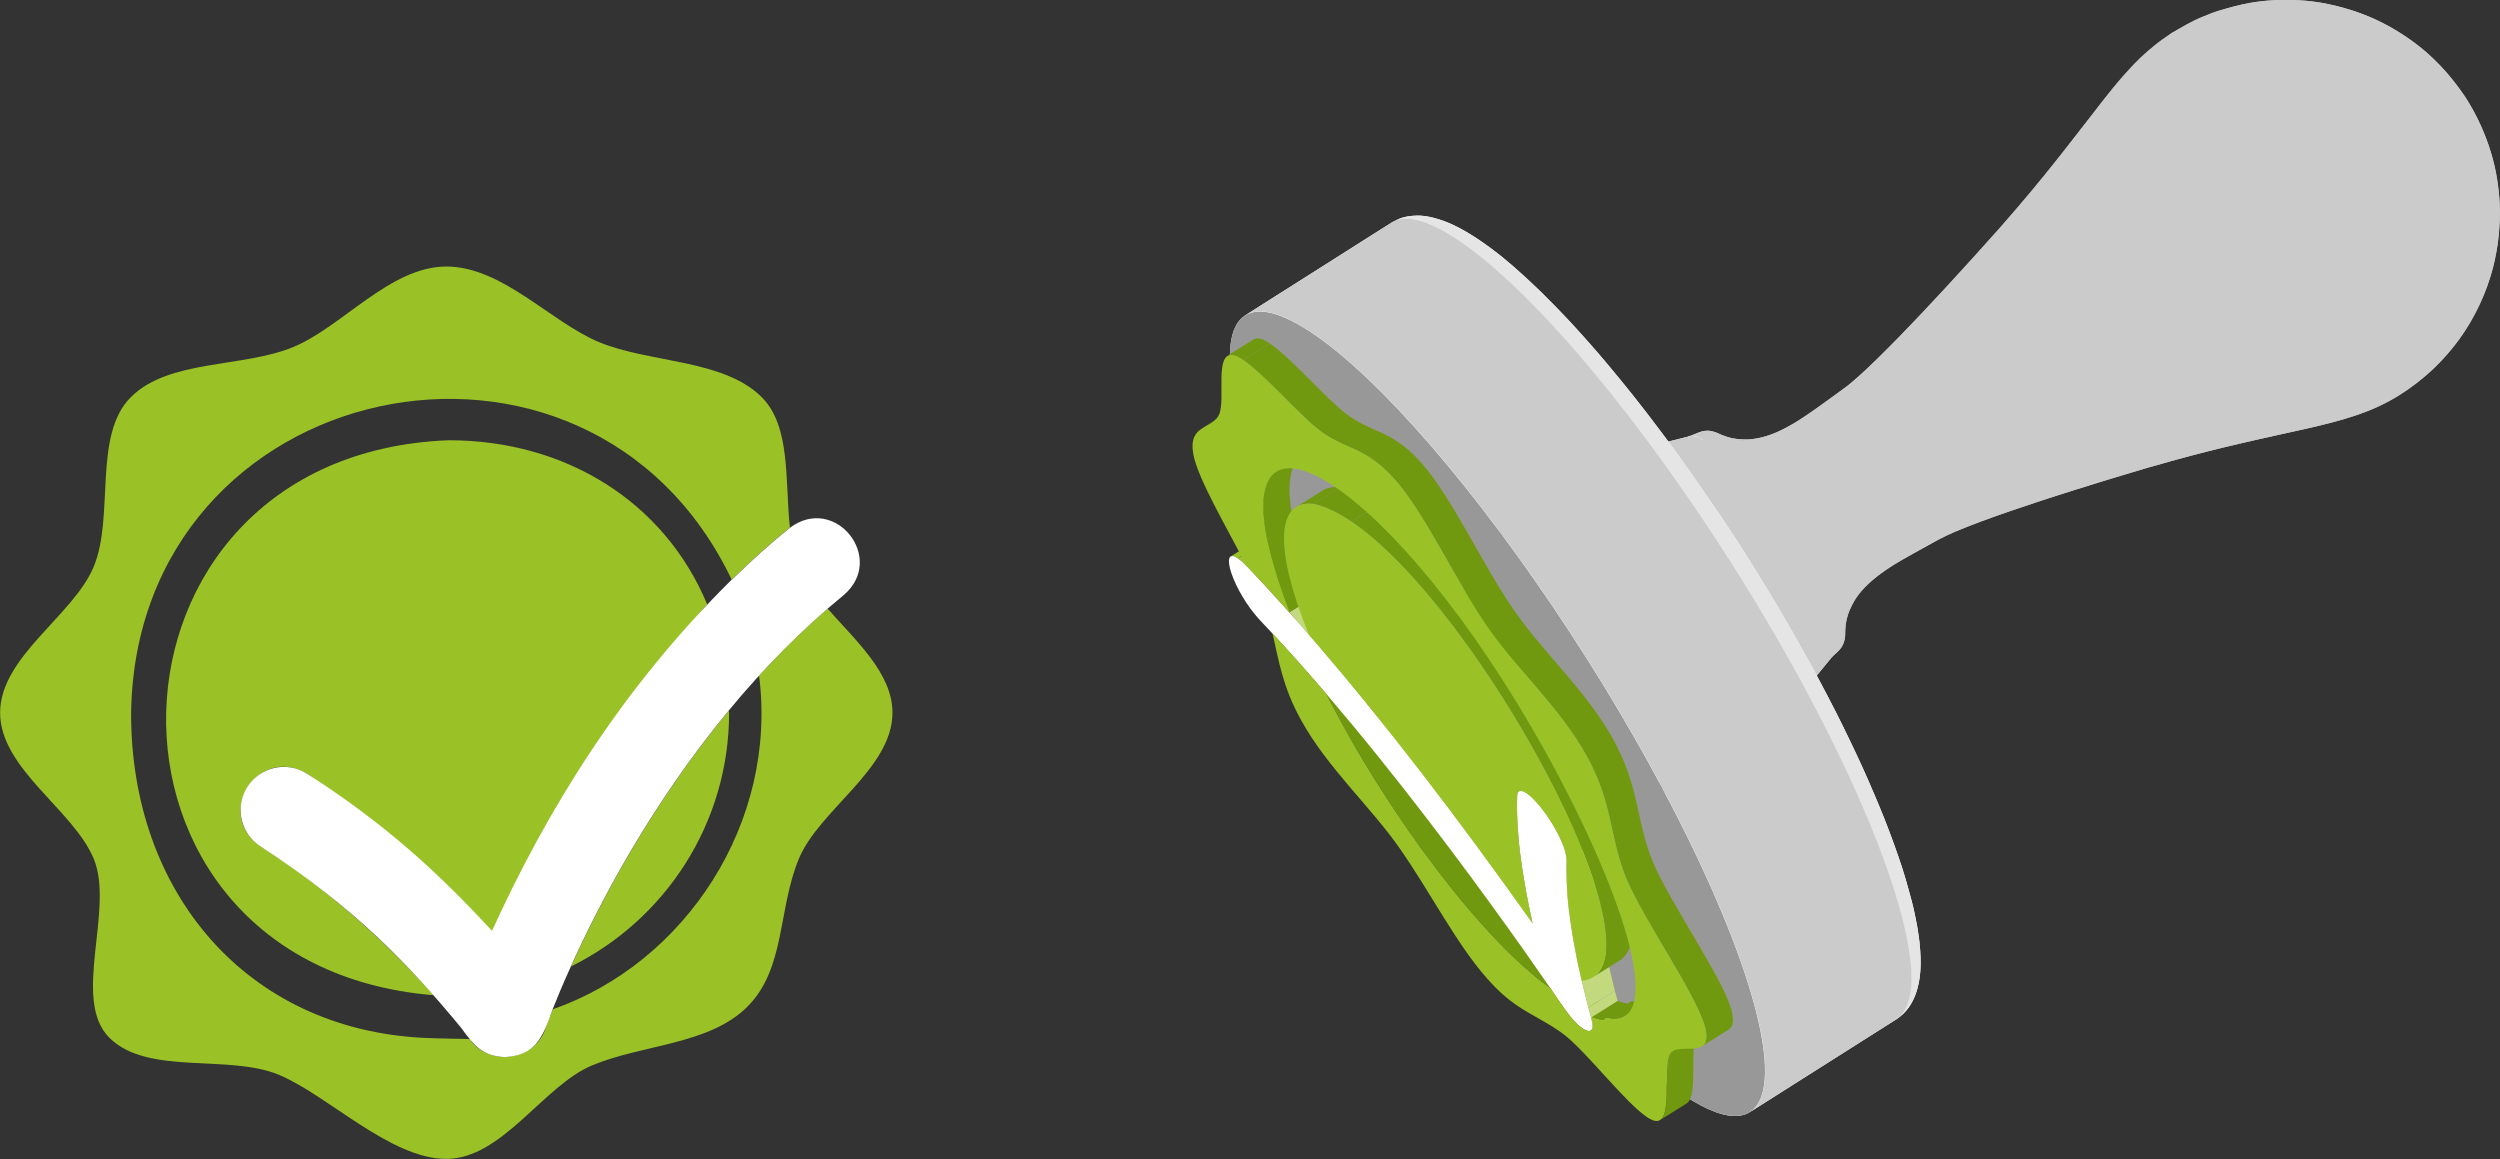 <?xml version="1.0" encoding="UTF-8"?><svg id="Ebene_2" xmlns="http://www.w3.org/2000/svg" viewBox="0 0 231.86 107.5"><rect x="0" y="0" width="231.86" height="107.5" fill="#333333" stroke="none"/><defs><style>.cls-1{fill:#e6e5e5;}.cls-2{fill:#fff;}.cls-3{fill:#989898;}.cls-4{fill:#c2da7d;}.cls-5{fill:#cccbcb;}.cls-6{fill:#104d64;}.cls-7{fill:#719910;}.cls-8{fill:#9ac227;}.cls-9{fill:#9ac126;}.cls-10{isolation:isolate;}</style></defs><g id="Ebene_1-2"><path class="cls-8" d="m76.75,56.45c-2.28,1.97-4.39,4.06-6.35,6.21,1.74,13.6-6.79,26.63-19.14,30.95-.42,1.06-.63,1.68-.65,1.72-.92,3.01-5.27,3.67-7.04,1.04-.01-.02-2.68-.04-4.18-.11-16.57-.77-27.28-13.56-27.23-30.15.46-31.38,42.35-40.27,55.7-12.35,1.71-1.66,3.49-3.3,5.4-4.83-.47-4.32.1-9.38-2.61-12.09-3.54-3.54-10.38-3.16-15.07-5.1-4.53-1.88-8.99-7.02-14.19-7.02s-9.66,5.59-14.18,7.46c-4.69,1.95-11.55,1.12-15.08,4.66-3.54,3.54-1.49,11.03-3.44,15.72-1.88,4.53-8.68,8.34-8.68,13.54s6.81,9.02,8.68,13.54c1.95,4.69-2.09,13.07,1.45,16.6,3.54,3.54,11.03,1.49,15.72,3.44,4.53,1.88,10.33,7.8,15.53,7.8s9.02-6.81,13.54-8.68c4.69-1.95,10.86-1.9,14.39-5.44,3.54-3.54,2.82-9.03,4.77-13.72,1.88-4.53,8.68-8.34,8.68-13.54,0-3.66-3.37-6.64-6.02-9.66Z"/><path class="cls-8" d="m67.61,66.11c0-.08,0-.15,0-.23-7.28,8.81-12.07,18.03-14.65,23.75,8.68-4.28,14.66-13.22,14.66-23.53Z"/><path class="cls-8" d="m41.61,40.83c-34.1,1.32-35.29,48.7-1.39,51.47-3.3-3.71-8.88-9.29-16.03-13.79-4.39-2.95-.3-9.45,4.26-6.77,5.5,3.46,17.2,20.56,17.2,20.56,0,0,12.95-28.89,19.94-36.24-3.95-9.49-13.09-15.23-23.99-15.23Z"/><path class="cls-2" d="m67.86,53.76c-10.23,10.11-17.11,21.36-22.23,32.57-4.98-5.39-9.92-9.94-17.18-14.59-1.87-1.18-4.34-.61-5.52,1.26-1.18,1.87-.61,4.34,1.26,5.52,8.83,5.74,13.81,11.04,18.56,16.78,1.28,1.77,2.04,2.64,4.07,2.74,2.79-.16,3.5-1.72,4.43-4.43.38-.97.95-2.33,1.69-3.97,2.58-5.73,7.37-14.95,14.65-23.75,3.2-3.87,6.73-7.48,10.67-10.71,3.96-3.39-.81-9.38-5-6.23-1.91,1.53-3.7,3.17-5.4,4.83Z"/><g class="cls-10"><path class="cls-5" d="m228.49,8.78c.21.31.77,1.16,1.3,2.25.83,1.68,1.23,3.07,1.46,3.97.74,2.9.59,5.37.58,5.47-.13,1.99-.14,2.07-.5,3.81-.18.88-.55,2.02-.89,2.85-.98,2.45-2.18,4.16-3.02,5.17-.41.5-1.1,1.33-2.23,2.33-.72.64-1.78,1.39-2.58,1.94-.08.05-.17.09-.26.12-2.09.61-7.45-4.56-12.84-12.6,9.02-5.72,17.44-12.26,18.82-14.61-1.38,2.35-9.8,8.89-18.82,14.61-6.06-9.04-9.86-18.27-8.48-20.63.04-.07.09-.14.14-.2.07-.07.14-.14.22-.19.82-.48,1.91-1.14,2.79-1.48.44-.17,1.02-.43,1.48-.57.89-.26,2.1-.59,3.02-.76,1.76-.33,4.64-.43,7.12.09,1.99.42,4.41,1.11,7.33,3.05,1.41.94,3.49,2.63,5.34,5.37Z"/><path class="cls-5" d="m199.15,43.39c-1.37.4-4.9-3-8.44-8.28,10.7-6.27,13.94-7.92,18.83-11.02,5.39,8.04,10.75,13.21,12.84,12.6-4.88,3.1-10.06,2.85-23.23,6.7Z"/><path class="cls-5" d="m199.15,43.39c13.17-3.85,18.35-3.6,23.23-6.7.09-.03.18-.07.26-.12-1.85,1.17-3.7,1.84-4.93,2.2-1.79.52-2.53.7-6.09,1.49-5.65,1.25-8.07,1.87-12.47,3.13Z"/><path class="cls-5" d="m201.41,3.08c-.08.05-.15.11-.22.19-4.88,3.1-6.87,7.88-15.97,18.15,3.68-4.15,6.16-7.36,8.15-9.94,2.19-2.84,3.14-4.05,4.58-5.56.76-.79,1.33-1.26,1.98-1.8.37-.3.6-.46,1.47-1.04Z"/><path class="cls-5" d="m201.19,3.26c-.05.06-.1.12-.14.2-1.38,2.35,2.42,11.59,8.48,20.63-4.88,3.1-8.12,4.75-18.83,11.02-3.98-5.94-6.48-12.01-5.57-13.56.03-.05.06-.09.09-.13,9.1-10.27,11.09-15.06,15.97-18.15Z"/><path class="cls-5" d="m222.64,36.58c-.91.54-1.77,1.06-3.2,1.6-1.67.64-3.21,1.02-4.52,1.34-.82.2-1.79.41-3.3.74-1.49.33-3.52.78-5.46,1.25-1.7.42-4.03,1.01-7.01,1.88.05-.01.09-.03.14-.06.01,0,.02-.01.03-.02,13.22-3.87,18.44-3.64,23.32-6.74Z"/><path class="cls-5" d="m185.22,21.42c3.01-3.44,4.61-5.36,8.15-9.94,1.19-1.54,2.54-3.29,3.33-4.19,1.04-1.18,2.47-2.79,4.7-4.21-4.88,3.1-6.9,7.91-16.05,18.22-.01,0-.02.01-.03.02-.04.03-.08.06-.11.1Z"/><path class="cls-5" d="m179.79,50.04c-.87.25-3.11-1.9-5.36-5.26,3.18-1.99,13.31-7.94,16.28-9.67,3.54,5.28,7.07,8.69,8.44,8.28-3.65,1.07-16.03,4.8-19.36,6.65Z"/><path class="cls-5" d="m185.22,21.42s-.07.08-.09.13c-.9,1.55,1.59,7.62,5.57,13.56-2.97,1.74-13.09,7.69-16.28,9.67-2.53-3.77-4.11-7.62-3.54-8.61.02-.03.04-.06.06-.08,3.09-2.22,11.75-11.83,14.27-14.67Z"/><path class="cls-5" d="m179.87,50s-.06.03-.09.04c3.33-1.84,15.71-5.58,19.36-6.65-1.11.32-3.04.91-4.09,1.23-1.95.6-3.81,1.19-5.7,1.8-4.73,1.54-7.92,2.74-9.49,3.58Z"/><path class="cls-5" d="m199.15,43.39c-5.7,1.68-9.75,3.02-9.78,3.03-.78.27-1.57.51-2.35.78-1.29.44-2.22.77-3.27,1.16-2.26.84-3.35,1.36-3.86,1.64,3.33-1.84,15.75-5.59,19.41-6.67-.04.02-.09.04-.14.06Z"/><path class="cls-5" d="m185.22,21.42c-2.52,2.84-11.19,12.45-14.27,14.67.02-.02.05-.05.07-.06,3.2-2.31,12.39-12.58,14.2-14.61Z"/><path class="cls-5" d="m171.02,36.03c.79-.61,1.28-1,3.13-2.79.63-.61,2.31-2.3,4.16-4.26,1.1-1.17,2.46-2.62,4.76-5.16.72-.8,1.44-1.6,2.15-2.4.03-.04.07-.07.11-.1-2.53,2.85-11.23,12.49-14.31,14.71Z"/><path class="cls-5" d="m170.73,59.78c-1.13.62-4.39-2.46-7.66-7.35,3.03-2.52,6.82-4.82,11.36-7.66,2.25,3.35,4.49,5.51,5.36,5.26.03,0,.06-.02.09-.04-4.75,2.64-9.04,4.45-9.14,9.78Z"/><path class="cls-5" d="m171.02,36.03s-.05.04-.07.06-.04.05-.06.08c-.57.98,1.01,4.83,3.54,8.61-4.54,2.84-8.33,5.13-11.36,7.66-3.56-5.31-5.79-10.73-4.98-12.11.05-.09.11-.16.18-.21,4.87,2.18,8.34-.93,12.75-4.1Z"/><path class="cls-2" d="m163.68,68.51c-1.21,1.47-5.73-2.66-10.28-9.45l8.12-5.56c3.65,5.45,7.28,8.77,8.25,7.58-2.03,2.47-4.06,4.95-6.09,7.42Z"/><path class="cls-2" d="m156.68,40.44c-.17.04-.31.15-.41.32-.85,1.46,1.5,7.17,5.24,12.75l-8.12,5.56c-4.67-6.96-7.59-14.08-6.53-15.89.12-.21.29-.34.51-.39.28-.07.65-.16.93-.23.14-.04.33-.08.47-.12.28-.07.65-.16.93-.23s.65-.16.93-.23c.14-.04.33-.08.47-.12.28-.07.65-.16.93-.23s.65-.16.93-.23c.14-.04.33-.08.47-.12.28-.07.65-.16.93-.23s.65-.16.93-.23c.14-.04.33-.08.47-.12.28-.07.65-.16.93-.23Z"/><path class="cls-5" d="m171.02,36.03c-4.41,3.17-7.88,6.28-12.75,4.1.26-.18.64-.15,1.13.09,1.99.92,3.76.48,4.92.06,1.09-.39,2.29-1.15,2.34-1.18q1.04-.66,4.36-3.06Z"/><path class="cls-5" d="m159.4,40.21c.82.36,1.34.53,2.56.55.29,0,1.11-.03,2.34-.48,1.11-.4,2.31-1.16,2.36-1.19.6-.38.85-.54,1.81-1.21.86-.6,1.7-1.24,2.55-1.85.18-.13.46-.1.8.06-4.44,3.17-7.99,6.27-12.42,4.12Z"/><path class="cls-2" d="m159.4,40.21c-.49-.23-.87-.27-1.13-.09-.07.05-.13.12-.18.21-.81,1.38,1.42,6.8,4.98,12.11-.33.27-.98.68-1.55,1.07-3.75-5.59-6.09-11.3-5.24-12.75.1-.17.24-.28.41-.32.51-.13.96-.44,1.5-.48.51-.04.84.1,1.21.26Z"/><path class="cls-5" d="m171.14,58.72c0,.35-.05.63-.17.83-.06.11-.14.19-.24.24.11-5.33,4.4-7.15,9.14-9.78-1,.55-2,1.09-2.99,1.65-.67.38-1.26.75-1.26.75-.85.55-1.65,1.06-2.62,2.02-.91.9-1.29,1.78-1.49,2.24-.14.32-.37,1-.38,2.05Z"/><path class="cls-5" d="m170.86,59.92c-.27.48-.74.76-1.09,1.17-.96,1.19-4.6-2.13-8.26-7.58.57-.39,1.23-.8,1.55-1.07,3.28,4.89,6.54,7.97,7.66,7.35.1-.05.18-.13.24-.24.12-.2.17-.48.17-.83,0,.46-.05.8-.28,1.2Z"/><path class="cls-5" d="m171.92,55.82c-.55.99-.78,1.83-.79,2.89-.05-4.92,4.27-6.81,9.03-9.47,0,.25-.04.45-.12.59-.05.08-.1.13-.17.17-4.01,2.21-4.34,2.39-5.39,3.16-1.2.88-2.06,1.78-2.56,2.66Z"/><path class="cls-2" d="m163.57,70.98c-1.36,1.68-6.5-3.01-11.66-10.7.12-.2.72-.69,1.48-1.21,4.55,6.79,9.08,10.93,10.29,9.45-.57.7-.62,1.7-.11,2.47Z"/><path class="cls-2" d="m147.37,42.78c-.22.05-.39.18-.51.4-1.06,1.81,1.87,8.93,6.53,15.89-.76.52-1.36,1.01-1.48,1.21-5.29-7.89-8.6-15.95-7.4-18.01.14-.24.34-.39.58-.45.48.79,1.4,1.17,2.28.96Z"/><path class="cls-5" d="m171.02,36.03c3.09-2.22,11.78-11.86,14.31-14.71.01,0,.02-.01.03-.02,1.23-.78,4.91,2.69,8.61,8.21,3.98,5.94,6.48,12.01,5.57,13.56-.06.11-.14.19-.24.25-.01,0-.02.01-.03.02-3.66,1.07-16.08,4.82-19.41,6.67.07-.04.13-.1.17-.17.08-.14.12-.34.12-.59-.01-1.49-1.49-4.79-3.66-8.02-1.8-2.69-3.59-4.6-4.68-5.13-.34-.17-.62-.19-.8-.06Z"/><path class="cls-2" d="m162.29,103.14c-4.12,2.61-16.48-9.02-28.9-27.54l13.57-8.6c12.42,18.52,24.78,30.16,28.9,27.54-4.07,2.58-9.5,6.02-13.57,8.6Z"/><path class="cls-2" d="m129.05,20.65c-.31.2-.58.48-.79.85-3.03,5.19,5.34,25.56,18.71,45.5l-13.57,8.6c-13.37-19.94-21.74-40.31-18.71-45.5.21-.37.48-.65.79-.85,4.07-2.58,9.5-6.02,13.57-8.6Z"/><path class="cls-5" d="m185.37,21.3c9.14-10.3,11.16-15.12,16.05-18.22,1.87-1.18,7.47,4.09,13.1,12.49,6.06,9.04,9.86,18.27,8.48,20.63-.1.17-.22.29-.36.38-4.88,3.1-10.1,2.86-23.32,6.74.09-.06.17-.14.24-.25.9-1.55-1.59-7.62-5.57-13.56-3.7-5.52-7.38-8.99-8.61-8.21Z"/><path class="cls-5" d="m201.41,3.08c.84-.48,1.96-1.12,2.85-1.5s2.07-.76,2.98-1,2.12-.42,3.04-.51,2.08-.07,2.98-.04c.63.03,2.91.19,5.69,1.21,2.5.92,4.18,2.14,4.99,2.73.85.62,2.53,2,4.21,4.32.74,1.01,1.79,2.72,2.63,5.1,1.25,3.55,1.41,7.57.46,11.33-1.25,4.91-4.31,9.13-8.6,11.87.14-.09.26-.22.36-.38,1.38-2.35-2.42-11.59-8.48-20.63-5.63-8.4-11.23-13.67-13.1-12.49Z"/><path class="cls-5" d="m159.4,40.21c4.43,2.15,7.98-.96,12.42-4.12,1.09.53,2.88,2.45,4.68,5.13,2.17,3.23,3.64,6.53,3.66,8.02-4.76,2.67-9.08,4.55-9.03,9.47-.02-2.1-2.09-6.73-5.14-11.28-2.53-3.78-5.06-6.48-6.59-7.22Z"/><path class="cls-5" d="m156.69,40.43c.51-.14.96-.44,1.49-.48.51-.04.84.09,1.22.26,1.53.74,4.06,3.44,6.59,7.22,3.05,4.55,5.12,9.18,5.14,11.28-.01.34-.02.76-.27,1.19-.16.27-.37.49-.58.68-.34.32-.42.38-.51.5.02-.03.05-.06.07-.1.85-1.46-1.5-7.17-5.24-12.75-3.31-4.93-6.6-8.12-7.91-7.8Z"/><path class="cls-5" d="m147.37,42.78c.28-.07.65-.16.93-.23.14-.04.33-.08.47-.12.28-.07.65-.16.93-.23s.65-.16.93-.23c.14-.04.33-.08.47-.12.28-.07.65-.16.93-.23s.65-.16.93-.23c.14-.04.33-.08.47-.12.28-.07.65-.16.93-.23s.65-.16.93-.23c.14-.04.33-.08.47-.12.28-.07.65-.16.93-.23,1.31-.33,4.6,2.86,7.91,7.8,3.75,5.59,6.09,11.3,5.24,12.75-.02.04-.05.07-.07.1h0c-2.03,2.47-4.06,4.95-6.09,7.42.03-.04.06-.08.09-.13,1.06-1.81-1.87-8.93-6.53-15.89-4.13-6.15-8.23-10.13-9.86-9.72Z"/><path class="cls-2" d="m156.25,52.91c-5.16-7.62-8.39-9.88-9.2-10.1.08.02.18,0,.33-.03,1.63-.4,5.74,3.57,9.86,9.72,4.67,6.96,7.59,14.08,6.53,15.89-.03.04-.05.09-.08.12-.05.07-.09.15-.15.22,0,0,0,0,0,0,0-.1,0-.2,0-.3,0-.1-.02-.24-.03-.35-.03-.25-.1-.58-.15-.83-.09-.46-.29-1.07-.46-1.61-.29-.93-.82-2.21-1.55-3.81-1.21-2.63-3.21-6.13-5.1-8.92Z"/><path class="cls-2" d="m147.37,42.78c-.88.22-1.8-.17-2.28-.96,1.85-.45,6.5,4.05,11.17,11.01,5.29,7.89,8.6,15.95,7.4,18.01-.03.05-.06.1-.1.14-.51-.77-.46-1.77.11-2.47-.04.05-.07.1-.11.16-.01.02,0,.05-.04.06,0-.04,0-.08,0-.12,0-.1,0-.23-.01-.33,0-.14-.03-.32-.06-.45-.14-.77-.24-1.11-.41-1.68-.36-1.21-.97-2.64-1.3-3.4-.87-2.02-2.68-5.41-4.04-7.54-1.12-1.76-2-3.15-3.52-5.19-1.78-2.39-3.04-3.73-3.58-4.31-1.41-1.51-2.85-2.68-3.58-2.91.08.02.17,0,.33-.03Z"/><path class="cls-2" d="m159.35,47.51c2.02,2.99,6.03,9.18,10.14,17.02,4.08,7.8,5.9,12.97,6.58,14.92.52,1.47.8,2.53,1.24,4.14.18.65.34,1.54.48,2.21.01.07.36,1.8.34,3.67-.03,1.79-.49,2.83-.65,3.18-.14.32-.41.75-.61.99-.31.36-.43.5-1.01.91-4.12,2.61-16.48-9.02-28.9-27.54.9-.57,1.75-1.23,1.89-1.47,12.76,19.03,25.45,30.44,28.34,25.48,2.9-4.96-5.1-24.4-17.86-43.43-12.76-19.03-25.45-30.44-28.34-25.48-2.9,4.96,5.1,24.4,17.86,43.43-.14.24-.98.89-1.89,1.47-13.37-19.94-21.74-40.31-18.71-45.5.21-.37.48-.65.79-.85.72-.41,1.25-.62,2.35-.66.31-.01,1.17.01,2.47.48,2.77,1,5.95,3.74,6.55,4.28,2.13,1.89,2.81,2.59,4.81,4.66.71.73,2.76,3.04,3.54,3.97,2.1,2.53,3.06,3.68,5.6,7.07,2.09,2.79,4.11,5.78,4.98,7.06Z"/><path class="cls-2" d="m148.84,65.53c-12.76-19.03-20.75-38.47-17.86-43.43,2.9-4.96,15.59,6.45,28.34,25.48,12.76,19.03,20.75,38.47,17.86,43.43-2.9,4.96-15.59-6.45-28.34-25.48Zm3.07-5.25c5.29,7.89,10.55,12.62,11.75,10.56,1.2-2.06-2.11-10.12-7.4-18.01-5.29-7.89-10.55-12.62-11.75-10.56-1.2,2.06,2.11,10.12,7.4,18.01"/><path class="cls-1" d="m129.05,20.65c.62-.36,1.18-.63,2.36-.66,1-.02,2,.33,2.6.54,1.24.44,3.53,1.73,6.22,4.07,7.33,6.33,14.41,16.03,17.98,21.24,5.04,7.37,7.8,12.32,9.81,15.94.7,1.26,2.36,4.45,2.83,5.44,1.65,3.42,1.95,4.03,3.45,7.57.1.23,2.42,5.72,3.36,10.37.58,2.87.62,5.07.11,6.72-.37,1.19-1.01,2.08-1.92,2.66.31-.2.58-.48.79-.85,3.03-5.19-5.34-25.56-18.71-45.5-12.42-18.52-24.78-30.16-28.9-27.54Z"/><ellipse class="cls-3" cx="138.88" cy="66.19" rx="9.74" ry="43.73" transform="translate(-13.86 84.65) rotate(-32.37)"/><path class="cls-5" d="m115.48,29.25l13.57-8.6c4.12-2.61,16.48,9.02,28.9,27.54,13.37,19.94,21.74,40.31,18.71,45.5-.21.37-.48.65-.79.85l-13.57,8.6c.31-.2.58-.48.79-.85,3.03-5.19-5.34-25.56-18.71-45.5-12.42-18.52-24.78-30.16-28.9-27.54Z"/></g><g class="cls-10"><path class="cls-7" d="m121.65,58.49c-.82.51-1.64,1.02-2.46,1.54-.4-.43-.79-.86-1.19-1.29l2.46-1.54c.4.42.79.85,1.19,1.29Z"/><path class="cls-9" d="m114.14,51.61l2.46-1.54c.13-.08.35-.04.66.17l-2.46,1.54c-.31-.21-.53-.25-.66-.17Z"/><path class="cls-7" d="m124.71,61.94c-.82.51-1.64,1.02-2.46,1.54-1.01-1.17-2.04-2.32-3.06-3.45.82-.51,1.64-1.02,2.46-1.54,1.02,1.12,2.05,2.28,3.06,3.45Z"/><path class="cls-9" d="m114.8,51.78l2.46-1.54c.21.14.46.35.75.65l-2.46,1.54c-.29-.3-.54-.51-.75-.65Z"/><path class="cls-7" d="m125.5,62.89c-.82.51-1.64,1.02-2.46,1.54-.02-.03-.03-.07-.05-.1l2.46-1.54s.03.07.05.1Z"/><path class="cls-7" d="m124.71,61.94c.25.28.49.57.73.85l-2.46,1.54c-.24-.29-.49-.57-.73-.85.82-.51,1.64-1.02,2.46-1.54Z"/><path class="cls-9" d="m115.56,52.43l2.46-1.54c1.34,1.39,2.69,2.87,4.02,4.36l-2.46,1.54c-1.33-1.49-2.68-2.97-4.02-4.36Z"/><path class="cls-7" d="m125.5,62.89c5.89,11.57,14.77,23.03,20.75,27.21l-2.46,1.54c-5.98-4.18-14.85-15.65-20.75-27.21.82-.51,1.64-1.02,2.46-1.54Z"/><path class="cls-7" d="m125.4,67.2c6.51,7.85,12.41,15.95,15.96,20.97-4.81-4.02-10.96-11.93-15.85-20.78l-.11-.2Z"/><path class="cls-7" d="m127.86,65.66c6.51,7.85,12.41,15.95,15.96,20.97l-2.46,1.54c-3.55-5.02-9.45-13.12-15.96-20.97.74-.46,1.72-1.07,2.46-1.54Z"/><path class="cls-7" d="m146.24,90.11c.36.54.7,1.03,1,1.47l-2.46,1.54c-.31-.44-.64-.93-1-1.47.74-.46,1.72-1.07,2.46-1.54Z"/><path class="cls-7" d="m147.25,91.58c.41.62.79,1.11,1.15,1.5l-2.46,1.54c-.36-.39-.74-.88-1.15-1.5.74-.46,1.72-1.07,2.46-1.54Z"/><path class="cls-7" d="m148.39,93.07c.29.33.56.58.82.75-.82.51-1.64,1.02-2.46,1.54-.26-.18-.53-.43-.82-.75.74-.46,1.72-1.07,2.46-1.54Z"/><path class="cls-7" d="m149.21,93.83c.19.13.37.21.55.26l-2.46,1.54c-.18-.05-.36-.13-.55-.26.82-.51,1.64-1.02,2.46-1.54Z"/><path class="cls-7" d="m111.53,39.68l2.46-1.54c.24-.15.49-.28.73-.42l-2.46,1.54c-.24.15-.49.27-.73.42Z"/><path class="cls-7" d="m149.76,94.09c.08,0,.15-.02.21-.04-.82.51-1.64,1.02-2.46,1.54-.06.03-.12.04-.21.04.74-.46,1.62-1.29,2.46-1.54Z"/><path class="cls-4" d="m150,94.03l-2.46,1.54c.22-.14.2-.54.02-1.24-.06-.26-.15-.55-.25-.89l2.46-1.54c.1.34.18.63.25.89.17.7.2,1.1-.02,1.24Z"/><path class="cls-7" d="m149.97,94.04s.02-.01.03-.02l-2.46,1.54s-.02.01-.03.02c.41-.26.82-.51,1.23-.77.05-.03.11-.07.16-.1s.11-.07.16-.1.11-.07.16-.1c.25-.16.49-.33.75-.47Z"/><path class="cls-4" d="m119.58,56.79l2.46-1.54c2.46,2.77,4.86,5.61,7.22,8.5,3.4,4.18,6.7,8.47,9.88,12.78,1.86,2.51,3.67,5.03,5.46,7.55l-2.46,1.54c-1.78-2.52-3.6-5.04-5.46-7.55-3.19-4.31-6.48-8.6-9.88-12.78-2.36-2.89-4.76-5.74-7.22-8.5Z"/><path class="cls-6" d="m144.59,84.09l-2.46,1.53c-.23-1.04-.43-2.04-.61-3.01-.02-.09-.04-.19-.05-.29-.2-1.12-.37-2.2-.5-3.26,1.23,1.67,2.43,3.35,3.62,5.03Z"/><path class="cls-7" d="m151.25,93.04l-2.46,1.54c-.25.16-1.18-.24-1.22-.21l2.46-1.54s.97.37,1.22.21Z"/><path class="cls-7" d="m143.93,80.78c.02.1.04.19.05.29l-2.46,1.54c-.02-.1-.04-.19-.05-.29.82-.51,1.64-1.02,2.46-1.54Z"/><path class="cls-7" d="m118.35,43.73l2.46-1.54c-1.8,1.13-1.75,5.3,1.22,13.06l-2.46,1.54c-2.97-7.76-3.03-11.93-1.22-13.06Z"/><path class="cls-7" d="m153.14,92.7l-2.46,1.54c-.45.28-1.06.34-1.84.15l2.46-1.54c.78.19,1.39.13,1.84-.15Z"/><path class="cls-7" d="m120.22,47.02l2.46-1.54c.42-.26.97-.36,1.63-.28l-2.46,1.54c-.66-.08-1.2.01-1.63.28Z"/><path class="cls-7" d="m143.22,75.24c.11,1.78.36,3.6.71,5.54-.82.51-1.64,1.02-2.46,1.54-.35-1.94-.6-3.77-.71-5.54.82-.51,1.64-1.02,2.46-1.54Z"/><path class="cls-7" d="m157.26,96.35c-.51,1.28.21,5.33-.84,5.99l-2.46,1.54c1.06-.66.34-4.71.84-5.99.07-.18.19-.31.33-.41l2.46-1.54c-.15.09-.26.22-.33.41Z"/><path class="cls-7" d="m113.81,33.01l2.46-1.54c.13-.08.28-.11.47-.09.28.03.63.21,1.03.48l-2.46,1.54c-.4-.27-.75-.44-1.03-.48-.19-.02-.34,0-.47.09Z"/><path class="cls-7" d="m143.17,72.26c-.04.95-.02,1.95.05,2.98-.82.51-1.64,1.02-2.46,1.54-.07-1.03-.09-2.03-.05-2.98.74-.46,1.72-1.07,2.46-1.54Z"/><path class="cls-7" d="m143.33,71.86c-.09.07-.15.2-.16.4l-2.46,1.54c0-.2.06-.33.16-.4.74-.46,1.72-1.07,2.46-1.54Z"/><path class="cls-7" d="m143.36,71.84s-.02.01-.03.02l-2.46,1.54s.02-.01.03-.02c.74-.46,1.72-1.07,2.46-1.54Z"/><path class="cls-7" d="m121.84,46.74l2.46-1.54c1.08.23,2.25.8,3.49,1.63l-2.46,1.54c-1.24-.83-2.41-1.4-3.49-1.63Z"/><path class="cls-4" d="m145.29,79.77l2.46-1.54c-.03,1.25.02,2.47.13,3.7.17,1.94.5,3.87.92,5.84.12.55.24,1.1.37,1.65.19.81.39,1.63.6,2.47l-2.46,1.54c-.21-.83-.41-1.65-.6-2.47-.13-.55-.25-1.1-.37-1.65-.42-1.97-.74-3.9-.92-5.84-.11-1.22-.16-2.45-.13-3.7Z"/><path class="cls-9" d="m140.88,73.39l2.46-1.54c.15-.1.4-.03.71.18.12.08.25.18.38.3.33.29.7.7,1.1,1.22.42.54.8,1.14,1.13,1.72.45.79.79,1.56.96,2.17.09.31.13.58.12.79l-2.46,1.54c0-.21-.03-.48-.12-.79-.17-.61-.51-1.38-.96-2.17-.33-.58-.72-1.18-1.13-1.72-.39-.51-.77-.92-1.1-1.22-.13-.12-.26-.22-.38-.3-.31-.21-.56-.28-.71-.18Z"/><path class="cls-2" d="m147.51,95.58c-.06.03-.13.04-.21.04-.18-.04-.37-.13-.55-.26-.26-.17-.53-.42-.82-.75-.35-.39-.72-.89-1.15-1.5-.31-.43-.64-.92-1-1.47-.58-.84-1.41-2.03-2.42-3.47-3.55-5.02-9.45-13.12-15.96-20.97-2.86-3.45-5.7-6.69-8.49-9.62-2.58-2.75-3.9-7.01-2.11-5.8.21.14.46.35.75.65,1.34,1.39,2.69,2.87,4.02,4.36.61.68,1.21,1.37,1.81,2.06.73.84,1.45,1.68,2.16,2.53.5.58.99,1.17,1.47,1.75.6.72,1.19,1.44,1.78,2.16.01.02.03.03.04.05h0c1.69,2.08,3.35,4.18,4.98,6.29,1.65,2.14,3.27,4.28,4.86,6.44.07.1.14.19.21.28,1.78,2.42,3.54,4.85,5.25,7.27-.23-1.04-.43-2.04-.61-3.01-.02-.09-.04-.19-.05-.29-.2-1.12-.37-2.2-.5-3.26-.09-.77-.16-1.53-.21-2.28-.06-1.01-.08-2-.05-2.99.01-.2.06-.33.16-.39.15-.11.4-.04.72.17.12.08.25.18.38.3.33.3.71.71,1.1,1.22.42.55.8,1.14,1.14,1.72.21.37.4.75.56,1.11.17.37.31.73.4,1.07.08.31.13.58.12.79-.03,1.24.02,2.47.12,3.7.03.31.06.62.1.93.06.44.12.89.18,1.33.14.98.31,1.93.49,2.83.05.26.1.51.15.75.12.54.24,1.09.37,1.65.19.81.39,1.63.6,2.47.1.33.19.63.25.89.18.72.21,1.13-.04,1.25Z"/><path class="cls-7" d="m143.48,65.87c6.13,10.36,10.07,21.13,6.72,23.22l-2.46,1.54c3.35-2.09-.59-12.86-6.72-23.22.82-.51,1.64-1.02,2.46-1.54Z"/><path class="cls-7" d="m127.79,46.84c4.98,3.36,10.98,11.08,15.69,19.04-.82.51-1.64,1.02-2.46,1.54-4.71-7.96-10.71-15.68-15.69-19.04.74-.46,1.72-1.07,2.46-1.54Z"/><path class="cls-8" d="m146.7,90.97c-.13-.56-.25-1.11-.37-1.65-.05-.24-.1-.49-.15-.75-.18-.9-.35-1.85-.49-2.83-.06-.44-.12-.89-.18-1.33-.04-.31-.07-.62-.1-.93-.1-1.23-.15-2.46-.12-3.7.01-.21-.04-.48-.12-.79-.09-.34-.23-.7-.4-1.07-.16-.36-.35-.74-.56-1.11-.34-.58-.72-1.17-1.14-1.72-.39-.51-.77-.92-1.1-1.22-.13-.12-.26-.22-.38-.3-.01-.02-.02-.02-.03-.03-.3-.2-.54-.26-.69-.14-.1.06-.15.19-.16.39-.04.95-.02,1.96.05,2.99.05.75.12,1.51.21,2.28.13,1.06.3,2.14.5,3.26,0,.1.03.2.05.29.18.97.38,1.97.61,3.01-1.71-2.42-3.47-4.85-5.25-7.27-.07-.09-.14-.18-.21-.28-1.59-2.16-3.21-4.3-4.86-6.44-1.63-2.11-3.29-4.21-4.98-6.28h0s-.03-.04-.04-.06c-.59-.72-1.18-1.44-1.78-2.16-.48-.58-.97-1.17-1.47-1.75-.71-.85-1.43-1.69-2.16-2.53-3.23-7.98-3.03-12.55.46-12.11,1.08.23,2.25.8,3.49,1.63,12.03,8.12,30,41.65,21.37,42.6Z"/><path class="cls-7" d="m160.66,94.02c.16.85-.01,1.27-.36,1.48l-2.46,1.54c.34-.21.52-.64.36-1.48-.54-2.89-5.8-10.23-7.41-14.19-1.54-3.81-1.17-6.81-3.64-11.27-2.47-4.47-6.46-8.01-9.2-11.97-2.85-4.1-5.75-10.45-8.56-13.63-.8-.9-1.52-1.51-2.19-1.97-.77-.52-1.49-.84-2.2-1.15-.71-.32-1.42-.63-2.18-1.15-.15-.1-.31-.21-.46-.33-1.94-1.49-5.08-5.17-7.05-6.5l2.46-1.54c1.96,1.32,5.11,5.01,7.05,6.5.16.12.31.23.46.33.76.51,1.47.83,2.18,1.15.71.31,1.43.63,2.2,1.15.67.45,1.39,1.06,2.19,1.97,2.81,3.18,5.71,9.53,8.56,13.63,2.74,3.96,6.73,7.5,9.2,11.97,2.47,4.46,2.1,7.47,3.64,11.27,1.61,3.95,6.87,11.3,7.41,14.19Z"/><path class="cls-8" d="m115.31,33.4c1.96,1.32,5.11,5.01,7.05,6.5.16.12.31.23.46.33.76.51,1.47.83,2.18,1.15.71.31,1.43.63,2.2,1.15.67.45,1.39,1.06,2.19,1.97,2.81,3.18,5.71,9.53,8.56,13.63,2.74,3.96,6.73,7.5,9.2,11.97,2.47,4.46,2.1,7.47,3.64,11.27,1.61,3.95,6.87,11.3,7.41,14.19.55,2.9-2.82.85-3.4,2.33-.56,1.42.39,6.29-1.27,6.07-.22-.03-.49-.16-.79-.36-2.01-1.35-5.63-6.07-7.66-7.63-.23-.18-.46-.34-.69-.49-.61-.41-1.2-.75-1.79-1.08-.59-.33-1.18-.66-1.79-1.07-.9-.6-1.84-1.38-2.91-2.6-2.81-3.18-5.18-7.86-8.03-11.97-2.75-3.96-6.73-7.5-9.2-11.97-1.74-3.14-2.07-5.56-2.65-8.04,1.67,1.79,3.34,3.67,4.98,5.59,5.89,11.6,14.8,23.12,20.8,27.31.36.54.7,1.03,1,1.47.41.62.79,1.11,1.15,1.5.29.33.56.58.82.75.19.13.37.21.55.26.08,0,.15-.02.21-.04.23-.1.27-.49.06-1.21.05-.03,1.42.56,1.27.02,5.69,1.37,2.3-10.54-5.58-24.78-6.89-12.35-14.32-21-19.49-24.48-6.11-4.12-9.05-1.03-4.19,11.66-1.33-1.49-2.68-2.97-4.02-4.36-1.9-3.69-4.48-8.05-4.9-10.28-.54-2.89,1.83-2.29,2.41-3.78.56-1.43-.45-5.66,1.22-5.45.28.03.63.21,1.03.48Z"/></g></g></svg>